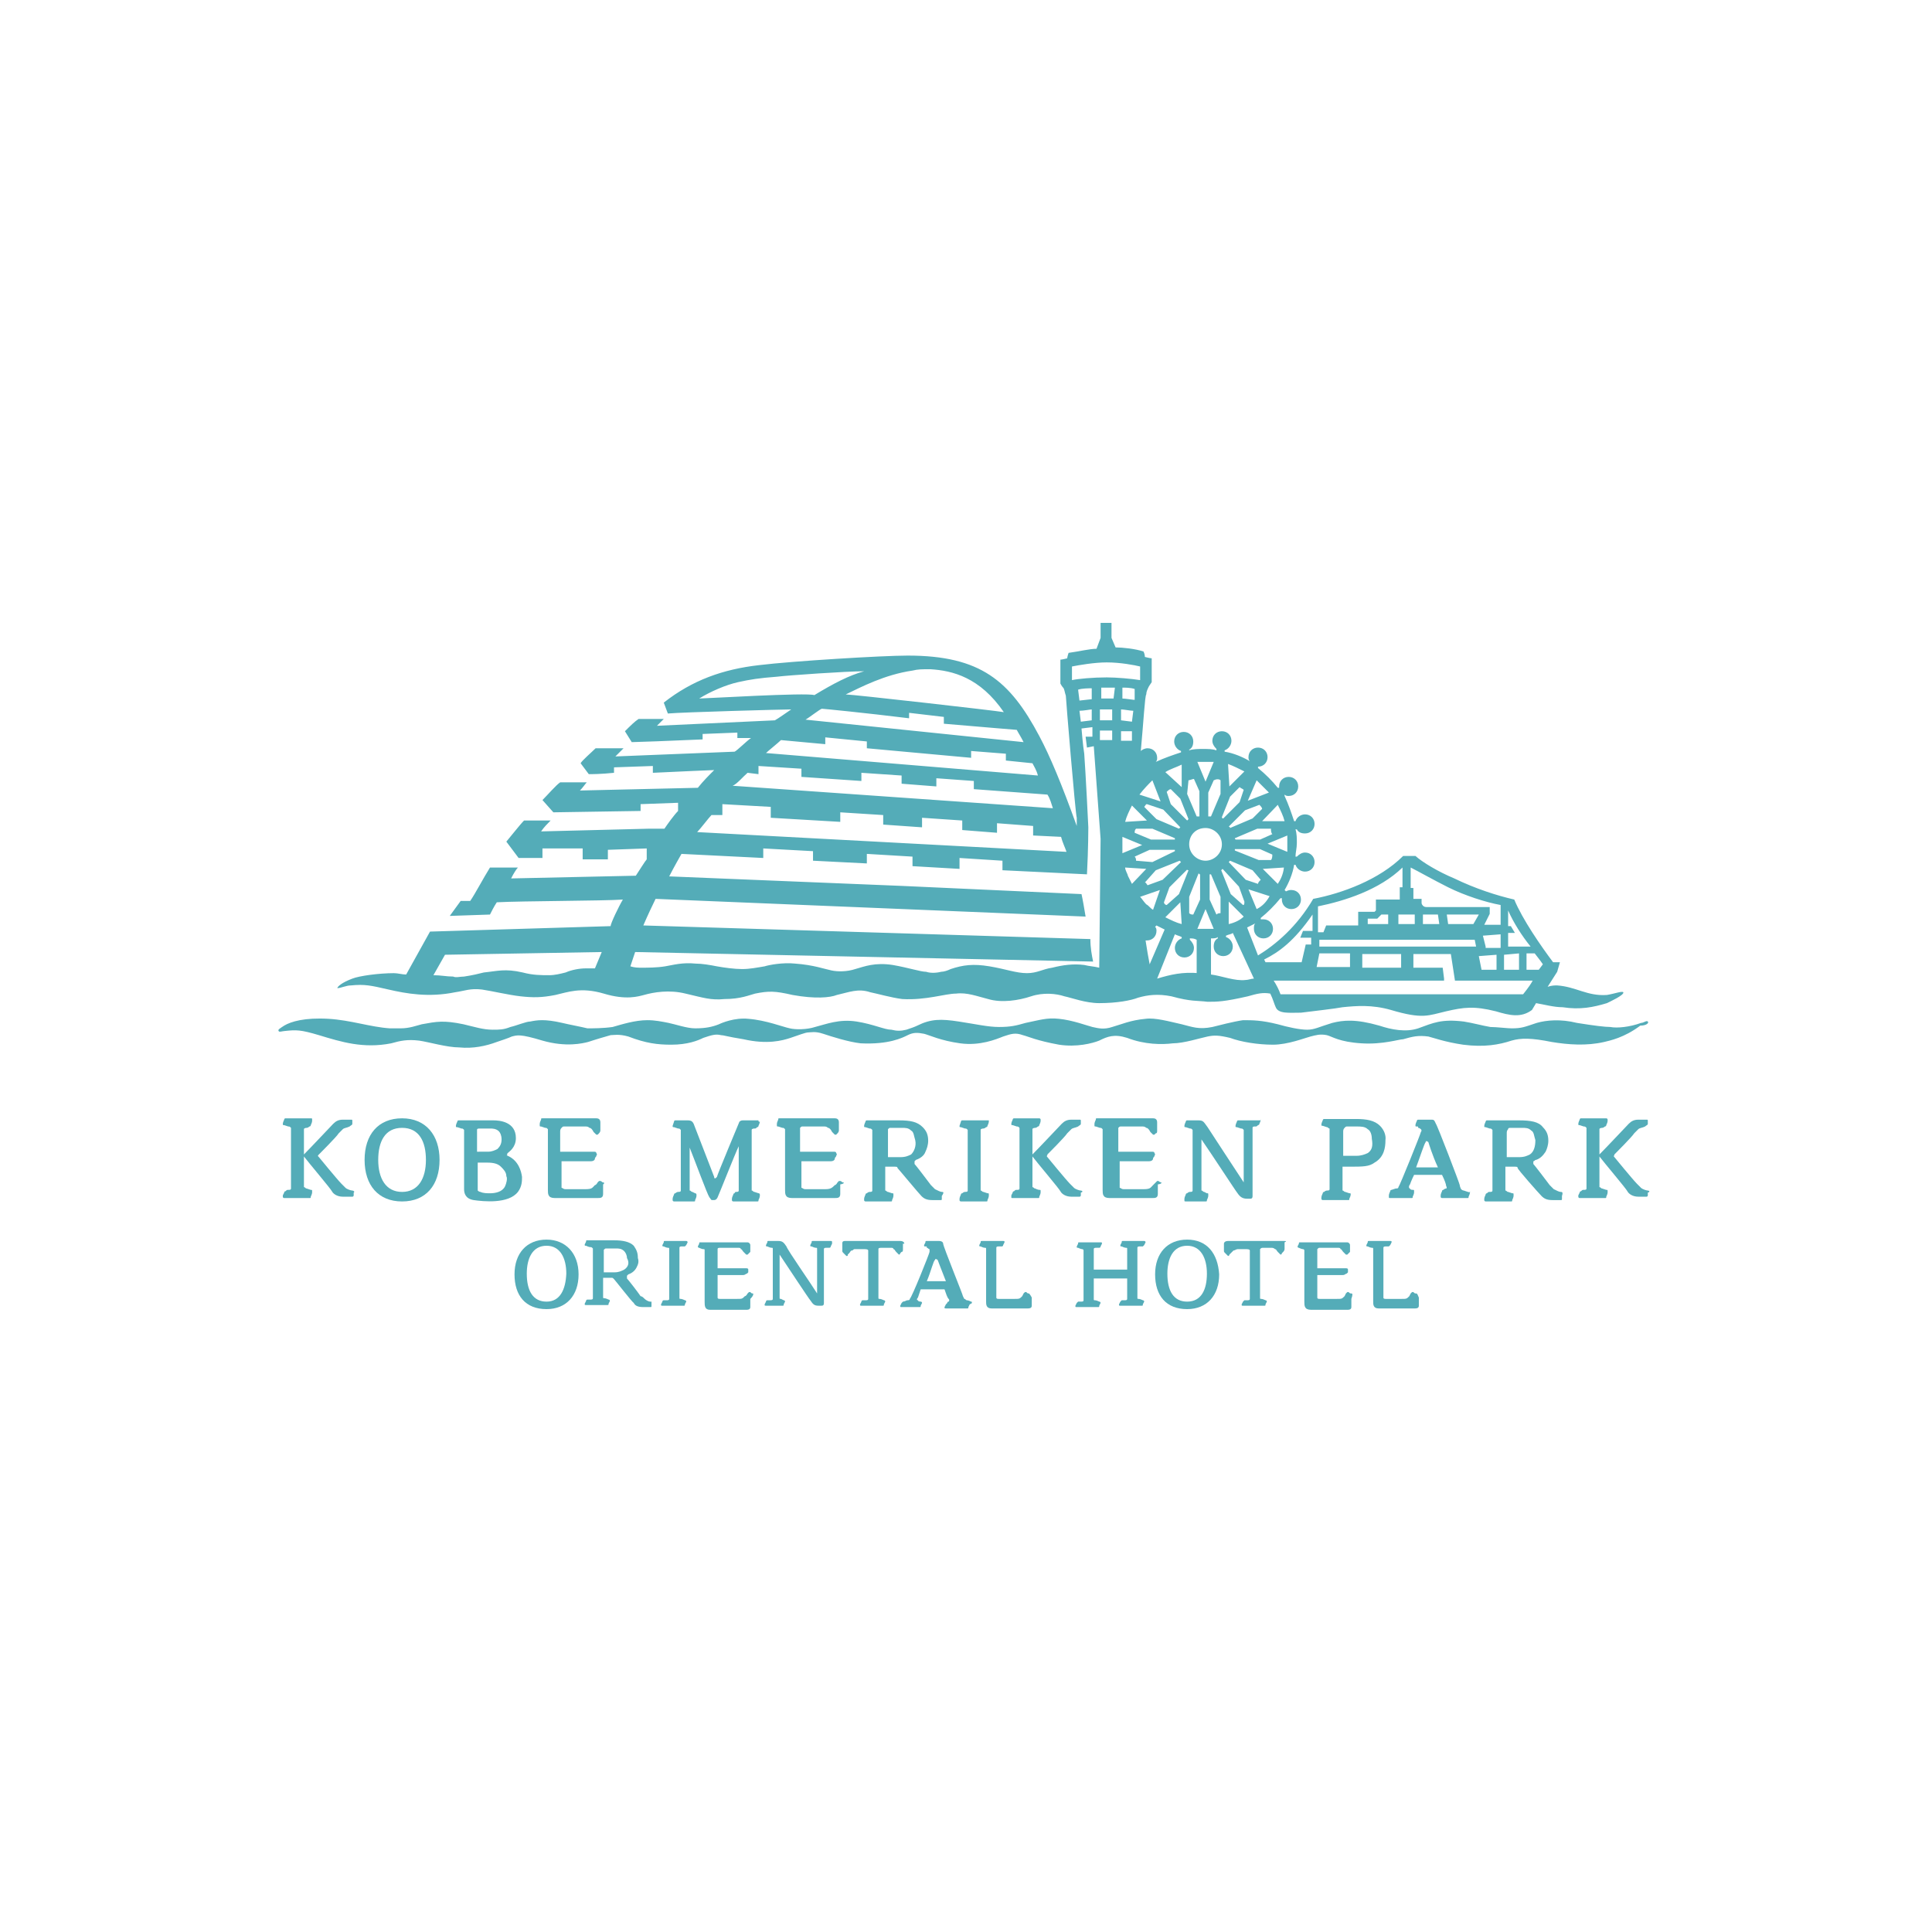 <?xml version="1.0" encoding="utf-8"?>
<!-- Generator: Adobe Illustrator 25.4.2, SVG Export Plug-In . SVG Version: 6.00 Build 0)  -->
<svg version="1.1" id="レイヤー_1" xmlns="http://www.w3.org/2000/svg" xmlns:xlink="http://www.w3.org/1999/xlink" x="0px"
	 y="0px" viewBox="0 0 283.5 283.5" style="enable-background:new 0 0 283.5 283.5;" xml:space="preserve">
<style type="text/css">
	.st0{fill:#FFFFFF;}
	.st1{fill:#54ACB8;}
</style>
<g>
	<rect y="0" class="st0" width="283.5" height="283.5"/>
	<g>
		<g>
			<path class="st1" d="M241.8,149.9c-0.2-0.2-0.6,0.2-1,0.2c-1.6,0.6-3.5,0.8-4.5,0.6c-0.8,0-2.4-0.2-4.9-0.6
				c-2.4-0.6-4.5-0.4-5.9,0c-1.8,0.6-2.2,0.8-3.7,0.8c-0.6,0-2.2-0.2-3.1-0.2c-1.2-0.2-2.6-0.6-3.9-0.8c-3.3-0.4-4.5,0.2-6.7,1
				c-1.8,0.6-3.9,0.2-5.7-0.4c-3.5-1-5.3-0.8-6.9-0.4c-2,0.6-2.6,1-3.7,1s-2.9-0.4-4.3-0.8c-2.4-0.6-3.7-0.6-5.1-0.6
				c-1.4,0.2-3.7,0.8-4.5,1c-2,0.4-2.9,0-4.5-0.4c-1.8-0.4-3.9-1-5.3-0.8c-2.2,0.2-3.5,0.8-4.9,1.2c-1.2,0.4-2,0.2-2.9,0
				c-0.8-0.2-2.9-1-4.9-1.2c-1.8-0.2-2.9,0.2-4.9,0.6c-1.4,0.4-2.2,0.6-3.9,0.6c-1.6,0-3.3-0.4-5.9-0.8c-2.6-0.4-4.1-0.4-6.1,0.6
				c-0.4,0.2-1,0.4-1.6,0.6c-0.8,0.2-1.4,0.2-2.2,0c-1,0-2.6-0.8-5.1-1.2c-2.6-0.4-4.5,0.4-6.1,0.8c-1.2,0.4-2.9,0.4-3.7,0.2
				c-1-0.2-3.5-1.2-6.1-1.4c-2-0.2-3.9,0.6-4.3,0.8c-1,0.4-2,0.6-3.5,0.6c-1.2,0-2.9-0.6-3.9-0.8c-1-0.2-2-0.4-3.1-0.4
				c-1.8,0-3.7,0.6-5.1,1c-1.4,0.2-2.9,0.2-3.7,0.2c-0.8-0.2-2.9-0.6-3.7-0.8c-2.6-0.6-3.7-0.4-4.7-0.2c-0.6,0-2,0.6-2.9,0.8
				c-1,0.4-1.6,0.4-2.6,0.4c-1.4,0-2.6-0.4-4.3-0.8c-2.9-0.6-3.9-0.4-6.1,0c-0.8,0.2-1.8,0.6-3.1,0.6c-0.6,0-1.4,0-1.6,0
				c-2.9-0.2-5.7-1.2-9-1.4c-3.5-0.2-5.5,0.4-6.5,1c-0.6,0.4-1,0.6-0.8,0.8c0,0.2,0.6,0,0.8,0c1.8-0.2,2.4-0.2,5.1,0.6
				c3.3,1,6.5,2,10.6,1.2c1.4-0.4,2.4-0.6,4.1-0.4c1.4,0.2,4.1,1,5.9,1c2,0.2,3.9-0.2,5.5-0.8c0.6-0.2,1.8-0.6,2.2-0.8
				c0.8-0.2,1.2-0.4,4.5,0.6c3.5,1,5.9,0.4,6.7,0.2c1.2-0.4,2.6-0.8,3.3-1c0.4,0,1.2-0.2,2.6,0.2c2.6,1,4.3,1.2,6.3,1.2
				c2.4,0,3.9-0.6,4.7-1c1.2-0.4,1.8-0.6,2.6-0.4c0.4,0,0.8,0.2,3.3,0.6c3.5,0.8,5.7,0.2,6.9-0.2c1.2-0.4,2.2-0.8,2.6-0.8
				s1-0.2,2.2,0.2c1.2,0.4,3.7,1.2,5.5,1.4c4.1,0.2,6.1-0.8,6.9-1.2c0.8-0.4,1.4-0.4,2.4-0.2c0.8,0.2,2.4,1,5.3,1.4
				c2.9,0.4,5.3-0.6,6.3-1c1.2-0.4,1.8-0.6,2.9-0.2c0.8,0.2,2,0.8,5.3,1.4c2.6,0.4,4.9-0.2,5.9-0.6c1.2-0.6,2.2-1,4.1-0.4
				c2.6,1,5.1,1,6.7,0.8c1.6,0,4.1-0.8,5.1-1c1-0.2,1.6-0.2,3.3,0.2c1.6,0.6,4.1,1,6.3,1c2.2,0,4.7-1,5.5-1.2
				c0.8-0.2,1.4-0.4,2.4-0.2c0.8,0.2,1.8,1,5.1,1.2c3.1,0.2,5.5-0.6,6.1-0.6c1.4-0.4,2.2-0.6,3.7-0.4c0.8,0.2,2.4,0.8,5.1,1.2
				c3.1,0.4,5.3,0,7.1-0.6c1.4-0.4,2.9-0.4,5.9,0.2c2.4,0.4,5.1,0.6,7.7,0c0.8-0.2,2.9-0.6,5.3-2.4
				C241.6,150.5,242,150.1,241.8,149.9"/>
			<path class="st1" d="M51.5,144.6c2-0.2,2.9,0,5.5,0.6c2.6,0.6,5.9,1.2,9.8,0.4c1.4-0.2,2.2-0.6,3.9-0.4c1.4,0.2,3.9,0.8,5.7,1
				c1.8,0.2,3.1,0.2,5.1-0.2c1.8-0.4,3.7-1.2,7.1-0.2c3.3,1,5.1,0.4,5.9,0.2c1.4-0.4,3.7-0.8,6.1-0.2c2.6,0.6,3.7,1,5.7,0.8
				c2.4,0,3.7-0.6,4.5-0.8c2-0.4,2.9-0.4,5.5,0.2c3.3,0.6,5.5,0.4,6.5,0c1.8-0.4,3.1-1,4.9-0.4c1,0.2,3.1,0.8,4.7,1
				c3.5,0.2,6.3-0.8,7.9-0.8c1.6-0.2,3.1,0.4,4.7,0.8c2,0.6,4.5,0.2,6.3-0.4c1.8-0.6,3.7-0.4,4.9,0c1,0.2,3.1,1,5.1,1
				c2.6,0,4.7-0.4,5.7-0.8c1.4-0.4,2.9-0.6,4.9-0.2c2.9,0.8,3.7,0.6,5.3,0.8c1.4,0,2.4,0,5.9-0.8c1.4-0.4,2.2-0.6,3.3-0.4
				c0.4,0.8,0.6,1.6,0.8,2c0.4,1,2,0.8,3.7,0.8c1.6-0.2,5.1-0.6,6.1-0.8c2-0.2,4.3-0.4,7.1,0.4c4.7,1.4,5.5,0.8,8.1,0.2
				c2.6-0.6,4.1-0.8,7.3,0c2,0.6,3.7,1,5.3-0.2l0.6-1c1.2,0.2,2.6,0.6,3.9,0.6c2.6,0.4,4.5,0,6.5-0.6c0.4-0.2,2.6-1.2,2.4-1.6
				c-0.2-0.2-1.2,0.2-2.4,0.4c-2.9,0.2-4.5-1.2-7.3-1.4c-0.4,0-0.8,0-1.4,0.2l1.4-2.2l0.4-1.4h-1c-1.8-2.4-4.5-6.3-5.7-9.2
				c-2.6-0.6-5.7-1.6-8.8-3.1c-2.4-1-4.7-2.4-5.7-3.3h-1.8c-3.5,3.5-9,5.5-13.2,6.3c-2.4,4.1-5.5,6.7-8.1,8.3l-1.6-4.1
				c0.4-0.2,0.8-0.4,1.2-0.6l0,0c-0.2,0.2-0.2,0.4-0.2,0.8c0,0.8,0.6,1.4,1.4,1.4s1.4-0.6,1.4-1.4c0-0.8-0.6-1.4-1.4-1.4H185v-0.2
				c1-0.8,2-1.8,2.9-2.9h0.2c0,0,0,0,0,0.2c0,0.8,0.6,1.4,1.4,1.4s1.4-0.6,1.4-1.4c0-0.8-0.6-1.4-1.4-1.4c-0.2,0-0.4,0-0.8,0.2
				l-0.2-0.2c0.6-1,1.2-2.4,1.4-3.7h0.2c0.2,0.6,0.8,1,1.4,1c0.8,0,1.4-0.6,1.4-1.4c0-0.8-0.6-1.4-1.4-1.4c-0.4,0-0.8,0.2-1.2,0.6
				h-0.2c0-0.6,0.2-1.2,0.2-2c0-0.6,0-1.4-0.2-2h0.2c0.2,0.4,0.6,0.6,1.2,0.6c0.8,0,1.4-0.6,1.4-1.4s-0.6-1.4-1.4-1.4
				c-0.6,0-1.2,0.4-1.4,1h-0.2c-0.4-1.2-0.8-2.4-1.4-3.7v-0.2c0.2,0.2,0.4,0.2,0.6,0.2c0.8,0,1.4-0.6,1.4-1.4c0-0.8-0.6-1.4-1.4-1.4
				s-1.4,0.6-1.4,1.4c0,0,0,0,0,0.2h-0.2c-0.8-1-1.8-2-2.9-2.9v-0.2l0,0c0.8,0,1.4-0.6,1.4-1.4c0-0.8-0.6-1.4-1.4-1.4
				s-1.4,0.6-1.4,1.4c0,0.2,0,0.4,0.2,0.6l0,0c-1-0.6-2.4-1.2-3.7-1.4v-0.2c0.6-0.2,1-0.8,1-1.4c0-0.8-0.6-1.4-1.4-1.4
				c-0.8,0-1.4,0.6-1.4,1.4c0,0.4,0.2,0.8,0.6,1.2v0.2c-0.6-0.2-1.2-0.2-2-0.2c-0.6,0-1.4,0-2,0.2V110c0.4-0.2,0.6-0.6,0.6-1.2
				c0-0.8-0.6-1.4-1.4-1.4s-1.4,0.6-1.4,1.4c0,0.6,0.4,1.2,1,1.4v0.2c-1.2,0.4-2.4,0.8-3.7,1.4l0,0c0.2-0.2,0.2-0.4,0.2-0.6
				c0-0.8-0.6-1.4-1.4-1.4c-0.4,0-0.8,0.2-1,0.4c0.4-4.3,0.6-8.1,0.8-8.3c0-0.4,0.2-0.8,0.4-1.2l0.4-0.6v-3.5c-0.2,0-1-0.2-1-0.2
				s0-0.4-0.2-0.8c-1.2-0.4-3.1-0.6-4.1-0.6l-0.6-1.4v-2.2c-0.2,0-0.6,0-0.8,0l0,0c-0.2,0-0.6,0-0.8,0v2.2l-0.6,1.6
				c-1,0-2.6,0.4-4.1,0.6c-0.2,0.6-0.2,0.8-0.2,0.8s-0.8,0.2-1,0.2v3.5c0,0,0.2,0.4,0.4,0.6c0.2,0.2,0.2,0.6,0.4,1.2
				c0,0.4,1.4,17.3,1.6,17.9c0,0.2,0,1,0,1.2c-2.2-6.1-3.9-10.2-5.5-13.2c-4.3-8.1-8.6-11.8-19.3-11.8c-3.7,0-16.9,0.8-21.8,1.4
				c-5.3,0.6-9.8,2.2-14,5.5l0.6,1.6c2.2-0.2,16.9-0.6,18.1-0.6c-0.6,0.4-2,1.4-2.4,1.6l-17.3,0.8c0.2-0.2,0.6-0.6,1-1h-3.7
				c-0.6,0.4-1.2,1-2,1.8l1,1.6c0.6,0,5.9-0.2,10.4-0.4v-0.8l5.1-0.2v0.8c1.2,0,2,0,2,0c-0.6,0.4-2,1.8-2.4,2L90.3,111
				c0.2-0.2,0.8-0.8,1.2-1.2h-4.1c-0.6,0.6-2,1.8-2.2,2.2l1.2,1.6c0.4,0,1.8,0,3.7-0.2v-0.8l5.7-0.2v1c4.3-0.2,8.6-0.4,9-0.4
				c-0.8,0.8-1.6,1.6-2.4,2.6l-17.3,0.4c0.4-0.4,0.8-1,1-1.2h-3.9c-0.6,0.4-1.8,1.8-2.6,2.6l1.6,1.8l12.8-0.2v-1l5.5-0.2v1.2
				c-0.6,0.6-1.6,2-2,2.6h-2.2L79.4,122c0.4-0.6,1-1.2,1.4-1.6h-3.9c-0.6,0.6-2,2.4-2.6,3.1l1.8,2.4h3.5v-1.4h5.9v1.6
				c2,0,3.7,0,3.7,0v-1.4l5.7-0.2v1.6c-0.2,0.2-1.2,1.8-1.6,2.4l-18.3,0.4c0.4-0.8,0.8-1.4,1-1.6h-4.1c-1,1.6-2.2,3.9-2.9,4.9h-1.4
				l-1.6,2.2l5.9-0.2c0.2-0.4,0.6-1.2,1-1.8c3.7-0.2,15.7-0.2,18.5-0.4c-0.6,1-1.8,3.5-1.8,3.9l-26.5,0.8l-3.5,6.3
				c-0.6,0-1.2-0.2-1.8-0.2c-2.2,0-5.1,0.4-6.1,0.8c-1.6,0.6-2.2,1.2-2.2,1.4C50,145,50.8,144.6,51.5,144.6 M226.4,141.5l-0.6,0.8
				h-1.8v-2.4h1.2C225.5,140.3,226,140.9,226.4,141.5 M221.3,133.6c0.8,1.8,2,3.7,3.3,5.3h-3.3v-2h1l-0.6-1h-0.4V133.6z
				 M220.7,140.1l2.2-0.2v2.4h-2.2V140.1z M193.6,138.9v-1h22.8l0.2,1H193.6z M205.6,142h-5.7v-2h5.7V142z M200.7,135.6v-0.8h1.4
				l0.6-0.6h1v1.4C203.8,135.6,200.7,135.6,200.7,135.6z M205.2,134.2h2.4v1.4h-2.4V134.2z M208.8,135.6v-1.4h2.2l0.2,1.4H208.8z
				 M216.2,135.6h-3.7l-0.2-1.4h4.7l0,0L216.2,135.6z M219.6,140.1v2.2h-2.2l-0.4-2L219.6,140.1z M218,138.9l-0.4-1.6l2.6-0.2v2H218
				V138.9z M207,127.3c1.2,0.6,3.3,1.8,5.5,2.9c2.4,1.2,5.5,2.2,7.7,2.6v2.9h-2.4l0.8-1.6v-1h-9.2c-0.2,0-0.4,0-0.6-0.2
				c-0.2-0.2-0.2-0.4-0.2-0.4v-0.6h-1.2v-1.6H207L207,127.3L207,127.3z M193.4,133c3.9-0.8,9-2.4,12.4-5.7v2.9h-0.4v1.8h-3.5v1.6
				l-0.2,0.2h-2.4v2h-4.7l-0.4,1h-0.8L193.4,133L193.4,133z M193.6,139.9h4.5v2h-4.9L193.6,139.9z M211.9,143.6l-0.2-1.6h-4.3v-2
				h5.5l0.6,3.9h11.4c-0.2,0.4-0.6,1-1.4,2h-35.6c-0.2-0.6-0.6-1.4-1-2h25V143.6z M192.6,134.2v2.4h-1.4l-0.4,1h1.6v1h-0.8l-0.6,2.6
				h-5.3l-0.2-0.4C187.7,139.7,189.9,138.1,192.6,134.2 M163.2,108.6h-1.8v-1.4h1.8V108.6z M163.2,105.7c-0.2,0-1.6,0-1.8,0v-1.6
				c0.4,0,1.6,0,1.8,0V105.7z M163.4,102.5c-0.2,0-1.6,0-1.8,0v-1.6c0.6,0,1.2,0,2,0L163.4,102.5z M176.9,126.3
				c-1.2,0-2.4-1-2.4-2.4c0-1.4,1-2.4,2.4-2.4c1.2,0,2.4,1,2.4,2.4C179.3,125.3,178.1,126.3,176.9,126.3 M179.1,131.6v2.4
				c-0.2,0-0.4,0-0.6,0.2l-1-2.2v-3.7h0.2L179.1,131.6z M176.1,128.3v3.7l-1,2.2c-0.2,0-0.4,0-0.6-0.2v-2.4l1.4-3.5
				C175.9,128.3,176.1,128.3,176.1,128.3 M174.4,127.7l-1.4,3.5l-1.8,1.6c-0.2,0-0.4-0.2-0.4-0.4l0.8-2.2l2.6-2.6
				C174.2,127.7,174.4,127.7,174.4,127.7 M173.4,135.6c-0.8-0.2-1.6-0.6-2.4-1l2.2-2.2L173.4,135.6z M170.6,129.1l-2.2,0.8
				c-0.2-0.2-0.2-0.4-0.4-0.4l1.6-1.8l3.5-1.4l0.2,0.2L170.6,129.1z M169.1,126.5l-2.4-0.2c0-0.2,0-0.4-0.2-0.6l2.2-1h3.7v0.2
				L169.1,126.5z M172.4,123.2h-3.5l-2.4-1c0-0.2,0-0.4,0.2-0.6h2.4l3.3,1.4C172.4,123,172.4,123.2,172.4,123.2 M165.1,120.6
				c0.2-0.8,0.6-1.6,1-2.4l2.2,2.2L165.1,120.6z M166.5,102.7c-0.2,0-1.4-0.2-1.8-0.2v-1.6c0.4,0,1.2,0,1.8,0.2V102.7z M166.3,104.3
				l-0.2,1.6l-1.6-0.2v-1.6C164.9,104.1,165.9,104.3,166.3,104.3 M166.1,107.3v1.4h-1.6v-1.4H166.1z M164.7,124c0-0.6,0-1,0-1.2
				l2.9,1.2l-2.9,1.2C164.7,125.1,164.7,124.6,164.7,124 M166.1,129.7c-0.2-0.4-0.4-0.8-0.6-1.2c0-0.2-0.4-0.8-0.4-1.2l3.1,0.2
				L166.1,129.7z M167.3,131.6l2.9-1l-1,2.9c-0.4-0.2-0.6-0.6-1-0.8C167.9,132.4,167.5,131.8,167.3,131.6 M168.7,141.5
				c-0.2-1-0.4-2.2-0.6-3.5h0.2c0.8,0,1.4-0.6,1.4-1.4c0-0.2,0-0.4-0.2-0.6l0.2-0.2c0.4,0.2,0.8,0.4,1.2,0.6L168.7,141.5z
				 M175.9,142.8c-2.4-0.2-4.1,0.2-6.1,0.8l2.6-6.5c0.4,0.2,0.6,0.2,1,0.4v0.2c-0.6,0.2-1,0.8-1,1.4c0,0.8,0.6,1.4,1.4,1.4
				s1.4-0.6,1.4-1.4c0-0.4-0.2-0.8-0.6-1.2v-0.2c0.4,0,0.6,0,1,0.2v4.9H175.9z M176.9,136.3c-0.4,0-0.8,0-1.2,0l1.2-2.9l1.2,2.9
				C177.7,136.3,177.3,136.3,176.9,136.3 M184,143.6c-0.4,0-0.8,0.2-1.2,0.2c-1.6,0.2-3.5-0.6-5.1-0.8v-5.3c0.4,0,0.8,0,1-0.2v0.2
				c-0.4,0.2-0.6,0.6-0.6,1.2c0,0.8,0.6,1.4,1.4,1.4s1.4-0.6,1.4-1.4c0-0.6-0.4-1.2-1-1.4v-0.2c0.4-0.2,0.8-0.2,1-0.4L184,143.6z
				 M180.3,135.6v-3.3l2.2,2.2C182,135,181.2,135.4,180.3,135.6 M182.4,132.8l-1.8-1.6l-1.4-3.5l0.2-0.2l2.4,2.6l0.8,2.2
				C182.6,132.6,182.6,132.8,182.4,132.8 M180.3,126.5l0.2-0.2l3.3,1.4l1.2,1.4c-0.2,0.2-0.4,0.4-0.4,0.6l-1.8-0.6L180.3,126.5z
				 M181.2,124.6h3.7l1.8,0.8c0,0.2,0,0.6-0.2,0.8h-1.8l-3.5-1.4C181.2,124.9,181.2,124.9,181.2,124.6 M181.2,123l3.3-1.4h2
				c0,0.2,0,0.6,0.2,0.8l-1.8,0.8h-3.5C181.2,123.2,181.2,123,181.2,123 M184.4,133.4l-1.2-2.9l3.1,1
				C185.8,132.4,185.2,133,184.4,133.4 M187.5,129.7l-2.2-2.2l3.1-0.2C188.3,128.3,187.9,129.1,187.5,129.7 M188.9,122.6
				c0,0.4,0,0.8,0,1.2s0,0.8,0,1.2l-2.9-1.2L188.9,122.6z M187.5,118.1c0.4,0.8,0.8,1.6,1,2.4h-3.3L187.5,118.1z M184.4,114.5
				c0.6,0.6,1.2,1.2,1.8,1.8l-3.1,1.2L184.4,114.5z M184.8,118.1c0.2,0.2,0.4,0.4,0.4,0.6l-1.4,1.4l-3.3,1.4c0-0.2-0.2-0.2-0.2-0.2
				l2.4-2.4L184.8,118.1z M182.6,113.2l-2.2,2.2l-0.2-3.3C181,112.4,181.8,112.8,182.6,113.2 M180.5,116.9l1.4-1.4
				c0.2,0.2,0.4,0.2,0.6,0.4l-0.6,1.8l-2.4,2.4c-0.2,0-0.2-0.2-0.2-0.2L180.5,116.9z M179.1,114.5v2l-1.4,3.3c-0.2,0-0.2,0-0.4,0
				v-3.5l0.8-1.8C178.5,114.3,178.9,114.3,179.1,114.5 M176.9,111.8c0.4,0,0.8,0,1.2,0l-1.2,2.9l-1.2-2.9
				C175.9,111.8,176.3,111.8,176.9,111.8 M174.4,114.5c0.2,0,0.6-0.2,0.8-0.2l0.8,1.8v3.7c-0.2,0-0.2,0-0.4,0l-1.4-3.3L174.4,114.5z
				 M174.4,120.2l-0.2,0.2l-2.4-2.4l-0.6-1.8c0.2-0.2,0.4-0.4,0.6-0.4l1.4,1.4L174.4,120.2z M173.4,112.2v3.3l-2.4-2.2
				C171.8,112.8,172.6,112.6,173.4,112.2 M173.2,121.4l-0.2,0.2l-3.3-1.4l-1.8-1.8c0.2-0.2,0.2-0.4,0.4-0.4l2.4,0.8L173.2,121.4z
				 M169.1,114.5l1.2,3.1l-3.1-1C167.9,115.7,168.5,115.1,169.1,114.5 M157.3,99.8v-2c1-0.2,3.3-0.6,5.1-0.6c2,0,4.1,0.4,4.9,0.6v2
				c-1.2-0.2-3.5-0.4-4.9-0.4C160.4,99.4,158.2,99.6,157.3,99.8 M160.2,105.7l-1.6,0.2l-0.2-1.6c0.6,0,1.6-0.2,1.8-0.2L160.2,105.7z
				 M158.2,101.2c0.6-0.2,1.6-0.2,2-0.2v1.6c-0.2,0-1.6,0.2-1.8,0.2L158.2,101.2z M149.2,107.1c0.2,0.4,0.6,1,1,1.8l-32-3.3
				c0.4-0.2,2.2-1.6,2.4-1.6c0.2,0,6.3,0.6,12.8,1.4v-0.8l5.1,0.6v1C144.3,106.7,149.2,107.1,149.2,107.1 M133.9,98.4
				c0.8-0.2,1.4-0.2,2.6-0.2c3.3,0.2,7.3,1.2,10.8,6.3c-1-0.2-22.2-2.6-23.2-2.6C126.4,100.8,129.8,99,133.9,98.4 M102.6,102.5
				c1.6-1,3.9-2,5.7-2.4c1.8-0.4,3.1-0.6,5.7-0.8c1.6-0.2,10.2-0.8,12.8-0.8c-2.2,0.6-4.5,1.8-7.3,3.5
				C118.4,101.6,103.4,102.5,102.6,102.5 M114.6,108.6l6.5,0.6v-1l6.1,0.6v1l15.3,1.4v-1l5.1,0.4v1l3.9,0.4c0.2,0.4,0.6,1,0.8,1.8
				l-39.9-3.3C112.7,110.2,114.2,109,114.6,108.6 M109.7,113.4l1.6,0.2v-1.2l6.3,0.4v1.2l8.8,0.6v-1.2l5.9,0.4v1.2l5.1,0.4v-1.2
				l5.5,0.4v1.2l10.8,0.8c0.4,0.6,0.6,1.4,0.8,2l-47-3.3C108.1,115.1,109.1,113.9,109.7,113.4 M104.4,119.6h1.6v-1.6l7.1,0.4v1.6
				l10.2,0.6v-1.4l6.3,0.4v1.4l5.7,0.4V120l5.9,0.4v1.4l5.1,0.4v-1.4l5.3,0.4v1.4l4.1,0.2c0.2,0.8,0.6,1.6,0.8,2.2l-54.2-2.9
				C102.8,121.6,104,120,104.4,119.6 M93.2,139.7l67.2,1.4c-0.2-1-0.4-2-0.4-3.3l-65.6-2c0.6-1.4,1.4-3.1,1.8-3.9l63.1,2.6
				c-0.2-1.2-0.4-2.4-0.6-3.3l-26.3-1.2l-34.2-1.4c0.6-1.2,1.8-3.3,1.8-3.3l12,0.6v-1.4l7.3,0.4v1.4l7.9,0.4v-1.4l6.7,0.4v1.4
				l6.9,0.4v-1.6l6.3,0.4v1.4l12.4,0.6c0.2-3.7,0.2-6.9,0.2-6.9c0-0.2-0.4-8.1-0.6-10.8c-0.2-1.2-0.4-3.7-0.4-3.7l1.6-0.2v1.4h-1
				l0.2,1.6l1-0.2l1,13.6l-0.2,18.9c-0.8-0.2-1.4-0.2-2.2-0.4c-1.6-0.2-3.1,0-4.7,0.4c-1.4,0.2-2.2,0.8-3.7,0.8
				c-1.6,0-3.1-0.6-5.5-1c-2.4-0.4-3.9-0.2-5.7,0.4c-0.4,0.2-1,0.4-1.4,0.4c-0.8,0.2-1.6,0.2-2.2,0c-0.8,0-2.6-0.6-4.9-1
				c-2.6-0.4-4.1,0.2-5.5,0.6c-1.2,0.4-2.6,0.4-3.5,0.2c-1-0.2-2.6-0.8-5.3-1c-1.8-0.2-3.9,0.2-4.5,0.4c-1.2,0.2-2.2,0.4-3.3,0.4
				s-2.6-0.2-3.7-0.4c-1-0.2-2.2-0.4-3.1-0.4c-2-0.2-3.3,0.2-4.5,0.4c-1.2,0.2-2.6,0.2-3.5,0.2c-0.4,0-1,0-1.6-0.2L93.2,139.7z
				 M65.3,140.1l23-0.4l-1,2.4c-0.6,0-1,0-1.4,0c-0.8,0-2,0.2-2.9,0.6c-0.8,0.2-1.6,0.4-2.4,0.4c-1.2,0-2.4,0-3.9-0.4
				c-2.6-0.6-3.7-0.2-5.7,0c-0.8,0.2-1.6,0.4-2.9,0.6c-0.6,0-1.2,0.2-1.6,0c-1,0-1.8-0.2-2.9-0.2L65.3,140.1z"/>
			<path class="st1" d="M144.9,164.4h-3.7c-0.2,0-0.2,0.2-0.2,0.2l-0.2,0.6l0,0c0,0.2,0,0.2,0.2,0.2l0.6,0.2c0.2,0,0.2,0,0.4,0.2
				c0,0.2,0,0.4,0,0.6v7.7c0,0.2,0,0.4,0,0.6c0,0.2-0.2,0.2-0.4,0.2c0,0-0.2,0-0.4,0.2c0,0-0.2,0-0.2,0.2c0,0-0.2,0.4-0.2,0.6
				c0,0,0,0,0,0.2c0,0.2,0.2,0.2,0.2,0.2h3.7c0.2,0,0.2,0,0.2-0.2c0,0,0.2-0.4,0.2-0.6c0,0,0,0,0-0.2c0-0.2,0-0.2-0.2-0.2l-0.6-0.2
				c-0.2,0-0.2-0.2-0.4-0.2c0-0.2,0-0.4,0-0.6v-7.7c0-0.2,0-0.4,0-0.6c0-0.2,0.4-0.2,0.4-0.2s0.2,0,0.4-0.2c0,0,0.2,0,0.2-0.2
				c0,0,0.2-0.4,0.2-0.6c0,0,0,0,0-0.2C145.1,164.4,145.1,164.4,144.9,164.4"/>
			<path class="st1" d="M167.9,182.1h-3.1c-0.2,0-0.2,0-0.2,0.2l-0.2,0.4l0,0c0,0.2,0,0.2,0.2,0.2c0,0,0.4,0.2,0.6,0.2
				c0.2,0,0.2,0,0.2,0.2c0,0.2,0,0.4,0,0.4v2.6h-4.9v-2.6c0,0,0-0.2,0-0.4c0-0.2,0.2-0.2,0.4-0.2c0,0,0.2,0,0.4,0c0,0,0.2,0,0.2-0.2
				l0.2-0.4l0,0c0-0.2,0-0.2-0.2-0.2h-3.1c-0.2,0-0.2,0-0.2,0.2l-0.2,0.4l0,0c0,0.2,0,0.2,0.2,0.2c0,0,0.4,0.2,0.6,0.2
				c0,0,0.2,0,0.2,0.2c0,0.2,0,0.4,0,0.4c0,0.4,0,6.3,0,6.5c0,0,0,0.2,0,0.4c0,0.2-0.2,0.2-0.4,0.2c0,0-0.2,0-0.4,0c0,0,0,0-0.2,0.2
				l-0.2,0.4l0,0c0,0.2,0,0.2,0.2,0.2h3.1c0.2,0,0.2,0,0.2-0.2l0.2-0.4l0,0c0,0,0-0.2-0.2-0.2c0,0-0.4-0.2-0.6-0.2
				c-0.2,0-0.2,0-0.2-0.2c0-0.2,0-0.4,0-0.4v-2.6h4.9v2.6c0,0,0,0.2,0,0.4c0,0.2-0.2,0.2-0.4,0.2c0,0-0.2,0-0.4,0c0,0,0,0-0.2,0.2
				l-0.2,0.4l0,0c0,0.2,0,0.2,0.2,0.2h3.1c0.2,0,0.2,0,0.2-0.2l0.2-0.4l0,0c0,0,0-0.2-0.2-0.2c0,0-0.4-0.2-0.6-0.2
				c-0.2,0-0.2,0-0.2-0.2s0-0.4,0-0.4v-6.5c0,0,0-0.2,0-0.4c0-0.2,0.2-0.2,0.4-0.2c0,0,0.2,0,0.4,0c0,0,0,0,0.2-0.2l0.2-0.4l0,0
				C168.1,182.1,167.9,182.1,167.9,182.1"/>
			<path class="st1" d="M142.5,191c0,0-0.4-0.2-0.6-0.2c-0.2,0-0.2-0.2-0.4-0.2l-0.2-0.4c0-0.2-2.9-7.3-2.9-7.7
				c0-0.2-0.2-0.4-0.6-0.4H136c-0.2,0-0.2,0-0.2,0.2l-0.2,0.4l0,0c0,0.2,0,0.2,0.2,0.2c0.2,0,0.2,0,0.2,0.2c0.2,0,0.2,0.2,0.4,0.2
				c0,0.2,0,0.4,0,0.4c0,0.2-2.6,6.7-2.9,6.9c0,0.2-0.2,0.2-0.4,0.2c0,0-0.4,0.2-0.6,0.2c0,0,0,0-0.2,0.2l-0.2,0.4l0,0
				c0,0.2,0,0.2,0.2,0.2h2.6c0.2,0,0.2,0,0.2-0.2l0.2-0.4l0,0c0,0,0-0.2-0.2-0.2c0,0-0.4,0-0.4-0.2c-0.2,0-0.2-0.2,0-0.4
				c0,0,0.2-0.6,0.4-1.2h3.5c0.2,0.6,0.4,1.2,0.6,1.4c0.2,0.2,0,0.4,0,0.4s-0.2,0-0.2,0.2c0,0,0,0-0.2,0.2l-0.2,0.4l0,0
				c0,0.2,0,0.2,0.2,0.2h3.1c0.2,0,0.2,0,0.2-0.2l0.2-0.4C142.7,191.2,142.7,191.2,142.5,191C142.7,191.2,142.7,191,142.5,191
				 M136,188c0.6-1.4,1-3.1,1.2-3.1c0-0.2,0.2-0.2,0.4,0c0,0,0.6,1.6,1.2,3.1H136z"/>
			<path class="st1" d="M111.3,164.4h-2.2c-0.2,0-0.4,0-0.6,0.2c0,0-3.3,7.9-3.3,8.1l-0.2,0.2c-0.2,0-0.2,0-0.2-0.2
				c0,0-2.6-6.7-2.9-7.5c-0.2-0.6-0.4-0.8-1-0.8h-1.8c-0.2,0-0.2,0.2-0.2,0.2l-0.2,0.6l0,0c0,0.2,0,0.2,0.2,0.2l0.6,0.2
				c0.2,0,0.2,0,0.4,0.2c0,0.2,0,0.4,0,0.6v7.7c0,0.2,0,0.4,0,0.6c0,0.2-0.2,0.2-0.4,0.2c0,0-0.2,0-0.4,0.2c0,0-0.2,0-0.2,0.2
				c0,0-0.2,0.4-0.2,0.6c0,0,0,0,0,0.2c0,0.2,0.2,0.2,0.2,0.2h2.9c0.2,0,0.2,0,0.2-0.2c0,0,0.2-0.4,0.2-0.6c0,0,0,0,0-0.2
				c0,0,0-0.2-0.2-0.2l-0.4-0.2c-0.2,0-0.2-0.2-0.4-0.2c0-0.2,0-0.4,0-0.6c0-0.4,0-4.9,0-5.7c0.8,2,2.6,6.9,2.9,7.3
				c0.2,0.2,0.2,0.4,0.4,0.4h0.2c0.2,0,0.4,0,0.6-0.4c0.2-0.4,2.6-6.5,3.1-7.5c0,1.4,0,5.7,0,5.9c0,0.2,0,0.4,0,0.6
				c0,0.2-0.2,0.2-0.4,0.2c0,0-0.2,0-0.2,0.2c0,0-0.2,0-0.2,0.2c0,0-0.2,0.4-0.2,0.6c0,0,0,0,0,0.2c0,0.2,0.2,0.2,0.2,0.2h3.5
				c0.2,0,0.2,0,0.2-0.2c0,0,0.2-0.4,0.2-0.6c0,0,0,0,0-0.2c0,0,0-0.2-0.2-0.2l-0.6-0.2c-0.2,0-0.2-0.2-0.4-0.2c0-0.2,0-0.4,0-0.6
				v-7.7c0-0.2,0-0.4,0-0.6c0-0.2,0.4-0.2,0.4-0.2c0.2,0,0.2,0,0.4-0.2c0,0,0.2,0,0.2-0.2c0,0,0.2-0.4,0.2-0.6
				C111.3,164.6,111.3,164.6,111.3,164.4C111.5,164.4,111.3,164.4,111.3,164.4"/>
			<path class="st1" d="M184.8,164.4h-3.1c-0.2,0-0.2,0.2-0.2,0.2s-0.2,0.4-0.2,0.6l0,0c0,0.2,0,0.2,0.2,0.2l0.6,0.2
				c0.2,0,0.2,0,0.4,0.2c0,0.2,0,0.4,0,0.6v7.1c-1.2-1.8-4.9-7.5-5.3-8.1c-0.6-0.8-0.6-1-1.4-1h-1.6c-0.2,0-0.2,0.2-0.2,0.2
				s-0.2,0.4-0.2,0.6l0,0c0,0.2,0,0.2,0.2,0.2l0.6,0.2c0.2,0,0.2,0,0.4,0.2c0,0.2,0,0.4,0,0.6v7.7c0,0.2,0,0.4,0,0.6
				c0,0.2-0.2,0.2-0.4,0.2c0,0-0.2,0-0.4,0.2c0,0-0.2,0-0.2,0.2c0,0-0.2,0.4-0.2,0.6c0,0,0,0,0,0.2c0,0.2,0,0.2,0.2,0.2h2.9
				c0.2,0,0.2,0,0.2-0.2c0,0,0.2-0.4,0.2-0.6c0,0,0,0,0-0.2c0-0.2,0-0.2-0.2-0.2l-0.4-0.2c-0.2,0-0.2-0.2-0.4-0.2c0-0.2,0-0.4,0-0.6
				v-6.9c1.4,2,5.1,7.7,5.3,7.9c0.4,0.6,0.8,0.8,1.4,0.8h0.4c0.2,0,0.4,0,0.4-0.4v-0.4v-9c0-0.2,0-0.4,0-0.6c0-0.2,0.2-0.2,0.4-0.2
				c0.2,0,0.2,0,0.4-0.2c0,0,0.2,0,0.2-0.2c0,0,0.2-0.4,0.2-0.6c0,0,0,0,0-0.2C185,164.4,185,164.4,184.8,164.4"/>
			<path class="st1" d="M151,189.8c-0.2,0-0.2,0-0.4-0.2h-0.2l-0.2,0.2l-0.2,0.4c-0.4,0.4-0.4,0.4-1.2,0.4h-2.2
				c-0.2,0-0.4,0-0.4-0.2c0-0.2,0-0.4,0-0.4v-6.5c0,0,0-0.2,0-0.4c0-0.2,0.2-0.2,0.4-0.2c0,0,0.2,0,0.4,0c0,0,0.2,0,0.2-0.2l0.2-0.4
				l0,0c0-0.2,0-0.2-0.2-0.2h-3.1c-0.2,0-0.2,0-0.2,0.2l-0.2,0.4l0,0c0,0.2,0,0.2,0.2,0.2c0,0,0.4,0.2,0.6,0.2c0.2,0,0.2,0,0.2,0.2
				c0,0.2,0,0.4,0,0.4v7.3c0,0.4,0,1,0.8,1h5.3c0.2,0,0.6,0,0.6-0.4v-1.2C151.2,190,151,189.8,151,189.8"/>
			<path class="st1" d="M74.5,169.6C74.3,169.6,74.3,169.4,74.5,169.6c-0.2-0.2,0-0.4,0-0.4c0.2-0.2,1.2-0.8,1.2-2.2
				c0-2.4-2.4-2.6-3.3-2.6h-5.1c-0.2,0-0.2,0.2-0.2,0.2s-0.2,0.4-0.2,0.6l0,0c0,0.2,0,0.2,0.2,0.2l0.6,0.2c0.2,0,0.2,0,0.4,0.2
				c0,0.2,0,0.4,0,0.6c0,0.4,0,7.7,0,8.1c0,0.6,0.2,1.4,1.4,1.6c1.4,0.2,5.1,0.6,6.5-1.2c0.6-0.8,0.6-1.6,0.6-2.2
				C76.5,171.9,76.1,170.3,74.5,169.6 M70,165.8c0-0.2,0.2-0.2,0.4-0.2H72c0.2,0,0.8,0,1.2,0.4c0.2,0.2,0.4,0.6,0.4,1.2
				c0,0.6-0.2,1-0.6,1.4c-0.4,0.2-0.8,0.4-1.4,0.4H70c0-1,0-2.4,0-2.6C70,166.2,70,166,70,165.8 M74.1,174.1c-0.4,0.8-1.4,1-2.2,1
				c-0.4,0-1,0-1.4-0.2c-0.2,0-0.4-0.2-0.4-0.2c0-0.2,0-0.4,0-0.4v-3.7h1.4c1,0,1.6,0.2,2,0.6s0.8,0.8,0.8,1.4
				C74.5,172.9,74.3,173.7,74.1,174.1"/>
			<path class="st1" d="M51.7,174.7c-0.2,0-0.8-0.2-1-0.4c-0.2-0.2-0.4-0.4-0.6-0.6c-0.6-0.6-3.3-3.9-3.3-3.9
				c-0.2-0.2-0.2-0.2,0-0.4c0.2-0.2,2.6-2.6,2.9-3.1c0.2-0.2,0.4-0.4,0.6-0.6c0.2-0.2,0.6-0.2,1-0.4c0.2-0.2,0.4-0.2,0.4-0.4v-0.4
				c0-0.2,0-0.2-0.2-0.2h-1.2c-0.6,0-1,0.2-1.4,0.6c-0.2,0.2-3.3,3.5-4.3,4.5v-3.1c0-0.2,0-0.4,0-0.6c0-0.2,0.4-0.2,0.4-0.2
				s0.2,0,0.4-0.2c0,0,0.2,0,0.2-0.2c0,0,0.2-0.4,0.2-0.6c0,0,0,0,0-0.2c0-0.2,0-0.2-0.2-0.2h-3.7c-0.2,0-0.2,0.2-0.2,0.2
				s-0.2,0.4-0.2,0.6l0,0c0,0.2,0,0.2,0.2,0.2l0.6,0.2c0.2,0,0.2,0,0.4,0.2c0,0.2,0,0.4,0,0.6v7.7c0,0.2,0,0.4,0,0.6
				c0,0.2-0.2,0.2-0.4,0.2c-0.2,0-0.2,0-0.4,0.2c0,0-0.2,0-0.2,0.2l-0.2,0.4c0,0,0,0,0,0.2c0,0.2,0.2,0.2,0.2,0.2h3.7
				c0.2,0,0.2,0,0.2-0.2c0,0,0.2-0.4,0.2-0.6c0,0,0,0,0-0.2c0-0.2,0-0.2-0.2-0.2l-0.6-0.2c-0.2,0-0.2-0.2-0.4-0.2c0-0.2,0-0.4,0-0.6
				v-3.9c0.6,0.8,3.9,4.7,4.1,5.1s0.8,0.8,1.6,0.8h1.4c0.2,0,0.2-0.2,0.2-0.2v-0.4C52.1,174.9,51.9,174.7,51.7,174.7"/>
			<path class="st1" d="M241.8,174.7c-0.2,0-0.8-0.2-1-0.4c-0.2-0.2-0.4-0.4-0.6-0.6c-0.6-0.6-3.3-3.9-3.3-3.9c-0.2-0.2,0-0.2,0-0.4
				c0.2-0.2,2.6-2.6,2.9-3.1c0.2-0.2,0.4-0.4,0.6-0.6c0.2-0.2,0.6-0.2,1-0.4c0.2-0.2,0.4-0.2,0.4-0.4v-0.4c0-0.2,0-0.2-0.2-0.2h-1.2
				c-0.6,0-1,0.2-1.4,0.6c-0.2,0.2-3.3,3.5-4.3,4.5c0-1,0-2.9,0-3.1c0-0.2,0-0.4,0-0.6c0-0.2,0.4-0.2,0.4-0.2s0.2,0,0.4-0.2
				c0,0,0.2,0,0.2-0.2c0,0,0.2-0.4,0.2-0.6c0,0,0,0,0-0.2c0-0.2-0.2-0.2-0.2-0.2h-3.7c-0.2,0-0.2,0.2-0.2,0.2s-0.2,0.4-0.2,0.6l0,0
				c0,0.2,0,0.2,0.2,0.2l0.6,0.2c0.2,0,0.2,0,0.4,0.2c0,0.2,0,0.4,0,0.6v7.7c0,0.2,0,0.4,0,0.6c0,0.2-0.2,0.2-0.4,0.2
				c-0.2,0-0.2,0-0.4,0.2c0,0-0.2,0-0.2,0.2l-0.2,0.4c0,0,0,0,0,0.2c0,0.2,0.2,0.2,0.2,0.2h3.7c0.2,0,0.2,0,0.2-0.2
				c0,0,0.2-0.4,0.2-0.6c0,0,0,0,0-0.2c0-0.2,0-0.2-0.2-0.2l-0.6-0.2c-0.2,0-0.2-0.2-0.4-0.2c0-0.2,0-0.4,0-0.6v-3.9
				c0.6,0.8,3.9,4.7,4.1,5.1c0.2,0.4,0.8,0.8,1.6,0.8h1.2c0.2,0,0.2-0.2,0.2-0.2v-0.4C242.2,174.9,242,174.7,241.8,174.7"/>
			<path class="st1" d="M158.6,174.7c-0.2,0-0.8-0.2-1-0.4c-0.2-0.2-0.4-0.4-0.6-0.6c-0.6-0.6-3.3-3.9-3.3-3.9c-0.2-0.2,0-0.2,0-0.4
				c0.2-0.2,2.6-2.6,2.9-3.1c0.2-0.2,0.4-0.4,0.6-0.6c0.2-0.2,0.6-0.2,1-0.4c0.2-0.2,0.4-0.2,0.4-0.4v-0.4c0-0.2,0-0.2-0.2-0.2h-1.2
				c-0.6,0-1,0.2-1.4,0.6c-0.2,0.2-3.3,3.5-4.3,4.5c0-1,0-2.9,0-3.1c0-0.2,0-0.4,0-0.6c0-0.2,0.4-0.2,0.4-0.2s0.2,0,0.4-0.2
				c0,0,0.2,0,0.2-0.2c0,0,0.2-0.4,0.2-0.6c0,0,0,0,0-0.2c0-0.2-0.2-0.2-0.2-0.2h-3.7c-0.2,0-0.2,0.2-0.2,0.2s-0.2,0.4-0.2,0.6l0,0
				c0,0.2,0,0.2,0.2,0.2l0.6,0.2c0.2,0,0.2,0,0.4,0.2c0,0.2,0,0.4,0,0.6v7.7c0,0.2,0,0.4,0,0.6c0,0.2-0.2,0.2-0.4,0.2
				c-0.2,0-0.2,0-0.4,0.2c0,0-0.2,0-0.2,0.2l-0.2,0.4c0,0,0,0,0,0.2c0,0.2,0,0.2,0.2,0.2h3.7c0.2,0,0.2,0,0.2-0.2
				c0,0,0.2-0.4,0.2-0.6c0,0,0,0,0-0.2c0-0.2,0-0.2-0.2-0.2c-0.2,0-0.6-0.2-0.6-0.2c-0.2,0-0.2-0.2-0.4-0.2c0-0.2,0-0.4,0-0.6v-3.9
				c0.6,0.8,3.9,4.7,4.1,5.1c0.2,0.4,0.8,0.8,1.6,0.8h1.2c0.2,0,0.2-0.2,0.2-0.2v-0.4C159,174.9,158.8,174.7,158.6,174.7"/>
			<path class="st1" d="M138.2,174.9c-0.2,0-0.6-0.2-1-0.4c-0.2-0.2-0.4-0.4-0.6-0.6c-0.6-0.8-2.2-2.9-2.4-3.1c0-0.2,0-0.2,0-0.4
				l0.2-0.2c0.6-0.2,1.2-0.6,1.4-1.2c0.2-0.4,0.4-1,0.4-1.6c0-0.8-0.2-1.4-0.8-2c-0.8-0.8-1.8-1-3.5-1h-4.7c-0.2,0-0.2,0.2-0.2,0.2
				s-0.2,0.4-0.2,0.6l0,0c0,0.2,0,0.2,0.2,0.2l0.6,0.2c0.2,0,0.2,0,0.4,0.2c0,0.2,0,0.4,0,0.6v7.7c0,0.2,0,0.4,0,0.6
				c0,0.2-0.2,0.2-0.4,0.2c0,0-0.2,0-0.4,0.2c0,0-0.2,0-0.2,0.2c0,0-0.2,0.4-0.2,0.6c0,0,0,0,0,0.2c0,0.2,0.2,0.2,0.2,0.2h3.7
				c0.2,0,0.2,0,0.2-0.2c0,0,0.2-0.4,0.2-0.6c0,0,0,0,0-0.2c0-0.2,0-0.2-0.2-0.2l-0.6-0.2c-0.2,0-0.2-0.2-0.4-0.2c0-0.2,0-0.4,0-0.6
				v-2.9h1.4c0.2,0,0.4,0,0.4,0.2c0.2,0.2,3.1,3.7,3.5,4.1s0.8,0.6,1.6,0.6h1.2c0.2,0,0.2,0,0.2-0.2v-0.4
				C138.6,174.9,138.4,174.9,138.2,174.9 M133.7,169.4c-0.4,0.2-0.8,0.4-1.6,0.4h-1.8c0-0.6,0-3.1,0-3.5c0-0.2,0-0.4,0-0.6
				c0.2-0.2,0.2-0.2,0.4-0.2h1.6c0.6,0,1,0,1.4,0.4c0.4,0.2,0.4,0.8,0.6,1.4C134.5,168.2,134.1,169,133.7,169.4"/>
			<path class="st1" d="M100.7,182.1h-3.1c-0.2,0-0.2,0-0.2,0.2l-0.2,0.4l0,0c0,0.2,0,0.2,0.2,0.2c0,0,0.4,0.2,0.6,0.2
				c0.2,0,0.2,0,0.2,0.2c0,0.2,0,0.4,0,0.4c0,0.4,0,6.3,0,6.5c0,0,0,0.2,0,0.4c0,0.2-0.2,0.2-0.4,0.2c0,0-0.2,0-0.4,0
				c0,0-0.2,0-0.2,0.2l-0.2,0.4l0,0c0,0.2,0,0.2,0.2,0.2h3.1c0.2,0,0.2,0,0.2-0.2l0.2-0.4l0,0c0,0,0-0.2-0.2-0.2
				c0,0-0.4-0.2-0.6-0.2c-0.2,0-0.2,0-0.2-0.2s0-0.4,0-0.4v-6.5c0,0,0-0.2,0-0.4c0-0.2,0.2-0.2,0.4-0.2c0,0,0.2,0,0.4,0
				c0,0,0,0,0.2-0.2l0.2-0.4l0,0C100.9,182.1,100.7,182.1,100.7,182.1"/>
			<path class="st1" d="M95.4,191c-0.2,0-0.6-0.2-0.8-0.4c-0.2-0.2-0.4-0.4-0.6-0.4c-0.4-0.6-1.8-2.4-2-2.6c0,0,0-0.2,0-0.4l0.2-0.2
				c0.6-0.2,1-0.6,1.2-1c0.2-0.4,0.4-0.8,0.2-1.4c0-0.8-0.2-1.2-0.6-1.8c-0.6-0.6-1.6-0.8-2.9-0.8h-3.9c-0.2,0-0.2,0-0.2,0.2
				l-0.2,0.4l0,0c0,0.2,0,0.2,0.2,0.2c0,0,0.4,0.2,0.6,0.2c0.2,0,0.2,0,0.4,0.2c0,0.2,0,0.4,0,0.4v6.5c0,0.2,0,0.2,0,0.4
				c0,0.2-0.2,0.2-0.4,0.2c0,0-0.2,0-0.4,0c0,0-0.2,0-0.2,0.2l-0.2,0.4l0,0c0,0.2,0,0.2,0.2,0.2h3.1c0.2,0,0.2,0,0.2-0.2l0.2-0.4
				l0,0c0,0,0-0.2-0.2-0.2c0,0-0.4-0.2-0.6-0.2c-0.2,0-0.2,0-0.2-0.2c0-0.2,0-0.4,0-0.4v-2.4h1.2c0.2,0,0.2,0,0.4,0.2
				c0.2,0.2,2.6,3.3,2.9,3.5c0.2,0.4,0.6,0.6,1.4,0.6h1c0.2,0,0.2,0,0.2-0.2V191C95.8,191,95.6,191,95.4,191 M91.6,186.3
				c-0.4,0.2-0.8,0.4-1.4,0.4h-1.6v-2.9c0-0.2,0-0.4,0-0.4c0.2-0.2,0.2-0.2,0.4-0.2h1.4c0.4,0,0.8,0,1.2,0.4c0.2,0.2,0.4,0.6,0.4,1
				C92.4,185.3,92.2,185.9,91.6,186.3"/>
			<path class="st1" d="M229,174.9c-0.2,0-0.6-0.2-1-0.4c-0.2-0.2-0.4-0.4-0.6-0.6c-0.6-0.8-2.2-2.9-2.4-3.1c0-0.2,0-0.2,0-0.4
				c0.2,0,0.2-0.2,0.4-0.2c0.6-0.2,1-0.6,1.4-1.2c0.2-0.4,0.4-1,0.4-1.6c0-0.8-0.2-1.4-0.8-2c-0.6-0.8-1.8-1-3.5-1h-4.7
				c-0.2,0-0.2,0.2-0.2,0.2s-0.2,0.4-0.2,0.6l0,0c0,0.2,0,0.2,0.2,0.2l0.6,0.2c0.2,0,0.2,0,0.4,0.2c0,0.2,0,0.4,0,0.6v7.7
				c0,0.2,0,0.4,0,0.6c0,0.2-0.2,0.2-0.4,0.2c-0.2,0-0.2,0-0.4,0.2c0,0-0.2,0-0.2,0.2c0,0-0.2,0.4-0.2,0.6c0,0,0,0,0,0.2
				c0,0.2,0.2,0.2,0.2,0.2h3.7c0.2,0,0.2,0,0.2-0.2c0,0,0.2-0.4,0.2-0.6c0,0,0,0,0-0.2c0-0.2,0-0.2-0.2-0.2l-0.6-0.2
				c-0.2,0-0.2-0.2-0.4-0.2c0-0.2,0-0.4,0-0.6v-2.9h1.4c0.2,0,0.4,0,0.4,0.2c0,0.2,3.1,3.7,3.5,4.1s0.8,0.6,1.6,0.6h1.2
				c0.2,0,0.2,0,0.2-0.2v-0.4C229.4,174.9,229.2,174.9,229,174.9 M224.5,169.4c-0.4,0.2-0.8,0.4-1.6,0.4h-1.8c0-0.6,0-3.1,0-3.5
				c0-0.2,0-0.4,0.2-0.6c0-0.2,0.2-0.2,0.4-0.2h1.6c0.6,0,1,0,1.4,0.4c0.4,0.2,0.4,0.8,0.6,1.4C225.3,168.2,225.1,169,224.5,169.4"
				/>
			<path class="st1" d="M59,164.1c-3.5,0-5.5,2.4-5.5,6.1c0,3.7,2,6.1,5.5,6.1s5.5-2.4,5.5-6.1C64.5,166.6,62.5,164.1,59,164.1
				 M59,174.9c-2.4,0-3.5-2-3.5-4.7s1-4.7,3.5-4.7s3.5,2,3.5,4.7S61.4,174.9,59,174.9"/>
			<path class="st1" d="M80.2,181.9c-2.9,0-4.7,2-4.7,5.1s1.6,5.1,4.7,5.1c2.9,0,4.7-2,4.7-5.1C84.9,183.9,83,181.9,80.2,181.9
				 M80.2,191c-2,0-2.9-1.6-2.9-4.1c0-2.2,0.8-4.1,2.9-4.1c2,0,2.9,1.8,2.9,4.1C83,189.2,82.2,191,80.2,191"/>
			<path class="st1" d="M174.2,181.9c-2.9,0-4.7,2-4.7,5.1s1.6,5.1,4.7,5.1c2.9,0,4.7-2,4.7-5.1
				C178.7,183.9,177.1,181.9,174.2,181.9 M174.2,191c-2,0-2.9-1.6-2.9-4.1c0-2.2,0.8-4.1,2.9-4.1c2,0,2.9,1.8,2.9,4.1
				S176.3,191,174.2,191"/>
			<path class="st1" d="M88.5,173.5c-0.2,0-0.2-0.2-0.4-0.2h-0.2l-0.2,0.2c0,0-0.2,0.4-0.4,0.4c-0.4,0.4-0.4,0.6-1.4,0.6H83
				c-0.4,0-0.4-0.2-0.6-0.2c0-0.2,0-0.4,0-0.6v-3.3h4.3c0.4,0,0.6-0.2,0.6-0.4c0-0.2,0.2-0.2,0.2-0.4c0,0,0.2-0.2,0-0.4
				c0-0.2-0.2-0.2-0.4-0.2h-4.9v-2.9c0-0.2,0-0.4,0.2-0.6c0.2-0.2,0.2-0.2,0.4-0.2h3.1c0.2,0,0.4,0,0.6,0.2c0.2,0,0.4,0.2,0.6,0.6
				l0.2,0.2l0.2,0.2c0.2,0,0.2,0,0.2,0l0.2-0.2c0,0,0.2-0.2,0.2-0.4v-1.2c0-0.4-0.2-0.6-0.6-0.6h-7.9c-0.2,0-0.2,0-0.2,0.2
				c0,0-0.2,0.4-0.2,0.6c0,0,0,0,0,0.2c0,0.2,0,0.2,0.2,0.2l0.6,0.2c0.2,0,0.2,0,0.4,0.2c0,0.2,0,0.4,0,0.6v8.3c0,0.6,0,1.2,1,1.2
				h6.3c0.4,0,0.8,0,0.8-0.6v-1.4C88.7,173.7,88.7,173.5,88.5,173.5"/>
			<path class="st1" d="M123.7,173.5c-0.2,0-0.2-0.2-0.4-0.2h-0.2l-0.2,0.2c0,0-0.2,0.4-0.4,0.4c-0.4,0.4-0.6,0.6-1.4,0.6h-2.9
				c-0.4,0-0.4-0.2-0.6-0.2c0-0.2,0-0.4,0-0.6v-3.3h4.3c0.4,0,0.6-0.2,0.6-0.4c0-0.2,0.2-0.2,0.2-0.4c0,0,0.2-0.2,0-0.4
				c0-0.2-0.2-0.2-0.4-0.2h-4.9v-2.9c0-0.2,0-0.4,0-0.6c0.2-0.2,0.2-0.2,0.4-0.2h3.1c0.2,0,0.4,0,0.6,0.2c0.2,0,0.4,0.2,0.6,0.6
				l0.2,0.2l0.2,0.2c0.2,0,0.2,0,0.2,0l0.2-0.2c0,0,0.2-0.2,0.2-0.4v-1.2c0-0.4-0.2-0.6-0.6-0.6h-8.1c-0.2,0-0.2,0-0.2,0.2
				c0,0-0.2,0.4-0.2,0.6c0,0,0,0,0,0.2c0,0.2,0,0.2,0.2,0.2l0.6,0.2c0.2,0,0.2,0,0.4,0.2c0,0.2,0,0.4,0,0.6v8.3c0,0.6,0,1.2,1,1.2
				h6.3c0.4,0,0.8,0,0.8-0.6v-1.4C123.9,173.7,123.9,173.5,123.7,173.5"/>
			<path class="st1" d="M170.4,173.5c-0.2,0-0.4-0.2-0.4-0.2h-0.2l-0.2,0.2l-0.4,0.4c-0.4,0.4-0.4,0.6-1.4,0.6h-2.9
				c-0.4,0-0.4-0.2-0.6-0.2c0-0.2,0-0.4,0-0.6v-3.3h4.3c0.4,0,0.6-0.2,0.6-0.4c0-0.2,0.2-0.2,0.2-0.4c0,0,0.2-0.2,0-0.4
				c0-0.2-0.2-0.2-0.4-0.2h-4.9v-2.9c0-0.2,0-0.4,0-0.6c0.2-0.2,0.2-0.2,0.4-0.2h3.1c0.2,0,0.4,0,0.6,0.2c0.2,0,0.4,0.2,0.6,0.6
				l0.2,0.2l0.2,0.2c0.2,0,0.2,0,0.2,0l0.2-0.2c0.2,0,0.2-0.2,0.2-0.4v-1.2c0-0.4-0.2-0.6-0.6-0.6H161c-0.2,0-0.2,0-0.2,0.2
				c0,0-0.2,0.4-0.2,0.6c0,0,0,0,0,0.2c0,0.2,0,0.2,0.2,0.2l0.6,0.2c0.2,0,0.2,0,0.4,0.2c0,0.2,0,0.4,0,0.6v8.3c0,0.6,0,1.2,1,1.2
				h6.3c0.4,0,0.8,0,0.8-0.6v-1.4C170.6,173.7,170.4,173.5,170.4,173.5"/>
			<path class="st1" d="M121.9,182.1h-2.6c-0.2,0-0.2,0-0.2,0.2l-0.2,0.4l0,0c0,0.2,0,0.2,0.2,0.2c0,0,0.4,0.2,0.6,0.2
				s0.2,0,0.2,0.2c0,0.2,0,0.4,0,0.4v6.1c-1-1.6-4.3-6.3-4.5-6.9c-0.4-0.6-0.6-0.8-1.2-0.8h-1.4c-0.2,0-0.2,0-0.2,0.2l-0.2,0.4l0,0
				c0,0.2,0,0.2,0.2,0.2c0,0,0.4,0.2,0.6,0.2c0.2,0,0.2,0,0.2,0.2c0,0.2,0,0.4,0,0.4v6.5c0,0,0,0.2,0,0.4c0,0.2-0.2,0.2-0.4,0.2
				c0,0-0.2,0-0.4,0c0,0-0.2,0-0.2,0.2l-0.2,0.4l0,0c0,0.2,0,0.2,0.2,0.2h2.4c0.2,0,0.2,0,0.2-0.2l0.2-0.4l0,0c0,0,0-0.2-0.2-0.2
				l-0.4-0.2c-0.2,0-0.2,0-0.2-0.2c0-0.2,0-0.4,0-0.4v-5.9c1.2,1.8,4.3,6.5,4.5,6.7c0.4,0.6,0.6,0.8,1.2,0.8h0.4
				c0.2,0,0.4,0,0.4-0.4v0v-7.5c0,0,0-0.2,0-0.4c0-0.2,0.2-0.2,0.4-0.2c0.2,0,0.2,0,0.4,0c0,0,0.2,0,0.2-0.2l0.2-0.4l0,0
				C122.1,182.1,122.1,182.1,121.9,182.1"/>
			<path class="st1" d="M110.5,189.8c-0.2,0-0.2,0-0.4-0.2h-0.2l-0.2,0.2c0,0-0.2,0.4-0.4,0.4c-0.4,0.4-0.4,0.4-1.2,0.4h-2.4
				c-0.2,0-0.4,0-0.4-0.2c0-0.2,0-0.4,0-0.4v-2.9h3.7c0.4,0,0.4-0.2,0.6-0.2l0.2-0.2c0,0,0-0.2,0-0.4c0-0.2-0.2-0.2-0.4-0.2h-4.1
				c0-0.8,0-2.2,0-2.4v-0.4c0-0.2,0.2-0.2,0.4-0.2h2.6c0.2,0,0.4,0,0.4,0.2c0.2,0,0.2,0.2,0.4,0.4l0.2,0.2l0.2,0.2h0.2l0.2-0.2
				l0.2-0.2v-1c0-0.2-0.2-0.4-0.4-0.4h-6.9c-0.2,0-0.2,0-0.2,0.2l-0.2,0.4l0,0c0,0,0,0.2,0.2,0.2c0,0,0.4,0.2,0.6,0.2
				c0.2,0,0.2,0,0.2,0.2c0,0.2,0,0.4,0,0.4v7.1c0,0.6,0,1.2,0.8,1.2h5.3c0.2,0,0.6,0,0.6-0.4v-1.2
				C110.7,190,110.5,189.8,110.5,189.8"/>
			<path class="st1" d="M198.3,189.8c-0.2,0-0.2,0-0.4-0.2h-0.2l-0.2,0.2l-0.2,0.4c-0.4,0.4-0.4,0.4-1.2,0.4h-2.4
				c-0.2,0-0.4,0-0.4-0.2c0-0.2,0-0.4,0-0.4v-2.9h3.7c0.4,0,0.4-0.2,0.6-0.2l0.2-0.2c0,0,0-0.2,0-0.4c0-0.2-0.2-0.2-0.4-0.2h-4.1
				v-2.4v-0.4c0.2-0.2,0.2-0.2,0.4-0.2h2.6c0.2,0,0.4,0,0.4,0.2c0.2,0,0.2,0.2,0.4,0.4l0.2,0.2l0.2,0.2c0.2,0,0.2,0,0.2,0l0.2-0.2
				l0.2-0.2v-1c0-0.2-0.2-0.4-0.4-0.4h-6.9c-0.2,0-0.2,0-0.2,0.2l-0.2,0.4l0,0c0,0,0,0.2,0.2,0.2c0,0,0.4,0.2,0.6,0.2
				c0,0,0.2,0,0.2,0.2c0,0.2,0,0.4,0,0.4v7.1c0,0.6,0,1.2,1,1.2h5.3c0.2,0,0.6,0,0.6-0.4v-1.2C198.5,190,198.5,189.8,198.3,189.8"/>
			<path class="st1" d="M132.7,182.5c0-0.2-0.2-0.4-0.6-0.4h-8.1c-0.4,0-0.4,0.2-0.4,0.4v1c0,0.2,0,0.2,0.2,0.4l0.2,0.2l0.2,0.2
				c0.2,0,0.2,0,0.2-0.2l0.2-0.2c0.2-0.2,0.2-0.4,0.4-0.4c0.2,0,0.2-0.2,0.4-0.2h1.4c0.2,0,0.6,0,0.6,0.2c0,0.2,0,0.4,0,0.4v6.3
				c0,0,0,0.2,0,0.4c0,0.2-0.2,0.2-0.4,0.2c0,0-0.2,0-0.4,0c0,0-0.2,0-0.2,0.2l-0.2,0.4l0,0c0,0.2,0,0.2,0.2,0.2h3.1
				c0.2,0,0.2,0,0.2-0.2l0.2-0.4l0,0c0,0,0-0.2-0.2-0.2c0,0-0.4-0.2-0.6-0.2c-0.2,0-0.2,0-0.2-0.2c0-0.2,0-0.4,0-0.4
				c0-0.4,0-6.1,0-6.3v-0.4c0-0.2,0.2-0.2,0.6-0.2h1.2c0.2,0,0.4,0,0.4,0.2c0.2,0,0.2,0.2,0.4,0.4l0.2,0.2l0.2,0.2
				c0,0,0.2,0,0.2-0.2l0.2-0.2c0.2,0,0.2-0.2,0.2-0.4v-0.8H132.7z"/>
			<path class="st1" d="M207.8,189.8c-0.2,0-0.2,0-0.4-0.2h-0.2l-0.2,0.2l-0.2,0.4c-0.4,0.4-0.4,0.4-1.2,0.4h-2.2
				c-0.2,0-0.4,0-0.4-0.2c0-0.2,0-0.4,0-0.4v-6.5c0,0,0-0.2,0-0.4c0-0.2,0.2-0.2,0.4-0.2c0,0,0.2,0,0.4,0c0,0,0,0,0.2-0.2l0.2-0.4
				l0,0c0-0.2,0-0.2-0.2-0.2h-3.1c-0.2,0-0.2,0-0.2,0.2l-0.2,0.4l0,0c0,0.2,0,0.2,0.2,0.2c0,0,0.4,0.2,0.6,0.2c0.2,0,0.2,0,0.2,0.2
				c0,0.2,0,0.4,0,0.4v7.3c0,0.4,0,1,0.8,1h5.3c0.2,0,0.6,0,0.6-0.4v-1.2C208,190,208,189.8,207.8,189.8"/>
			<path class="st1" d="M188.3,182.1h-8.1c-0.4,0-0.6,0.2-0.6,0.4v1c0,0.2,0,0.2,0.2,0.4l0.2,0.2l0.2,0.2c0,0,0.2,0,0.2-0.2l0.2-0.2
				c0.2-0.2,0.4-0.4,0.4-0.4c0.2,0,0.4-0.2,0.6-0.2h1.2c0.2,0,0.6,0,0.6,0.2c0,0.2,0,0.4,0,0.4v6.3c0,0,0,0.2,0,0.4
				c0,0.2-0.2,0.2-0.4,0.2c0,0-0.2,0-0.4,0c0,0,0,0-0.2,0.2l-0.2,0.4l0,0c0,0.2,0,0.2,0.2,0.2h3.1c0.2,0,0.2,0,0.2-0.2l0.2-0.4l0,0
				c0,0,0-0.2-0.2-0.2c0,0-0.4-0.2-0.6-0.2c-0.2,0-0.2,0-0.2-0.2c0-0.2,0-0.4,0-0.4v-6.3v-0.4c0.2-0.2,0.2-0.2,0.6-0.2h1
				c0.2,0,0.4,0,0.6,0.2c0.2,0,0.2,0.2,0.4,0.4l0.2,0.2l0.2,0.2c0,0,0.2,0,0.2-0.2l0.2-0.2c0,0,0.2-0.2,0.2-0.4v-1
				C188.9,182.1,188.7,182.1,188.3,182.1"/>
			<path class="st1" d="M215.4,174.9l-0.6-0.2c-0.2,0-0.4-0.2-0.4-0.2s-0.2-0.4-0.2-0.6c0-0.2-3.3-8.8-3.5-9
				c-0.2-0.4-0.2-0.6-0.6-0.6h-2c-0.2,0-0.2,0.2-0.2,0.2s-0.2,0.4-0.2,0.6l0,0c0,0.2,0,0.2,0.2,0.2c0.2,0,0.2,0,0.2,0.2
				c0.2,0,0.4,0.2,0.4,0.2c0.2,0.2,0,0.4,0,0.4c0,0.2-3.1,7.9-3.3,8.1c0,0.2-0.2,0.2-0.4,0.2l-0.6,0.2c0,0-0.2,0-0.2,0.2
				c0,0-0.2,0.4-0.2,0.6c0,0,0,0,0,0.2c0,0.2,0,0.2,0.2,0.2h3.1c0.2,0,0.2,0,0.2-0.2c0,0,0.2-0.4,0.2-0.6c0,0,0,0,0-0.2
				c0-0.2,0-0.2-0.2-0.2c0,0-0.4,0-0.4-0.2c-0.2,0-0.2-0.4,0-0.6c0,0,0.2-0.6,0.6-1.4h4.1c0.4,0.8,0.6,1.4,0.6,1.6
				c0.2,0.4,0,0.4,0,0.4s-0.2,0-0.4,0.2c0,0-0.2,0-0.2,0.2c0,0-0.2,0.4-0.2,0.6c0,0,0,0,0,0.2c0,0.2,0.2,0.2,0.2,0.2h3.7
				c0.2,0,0.2,0,0.2-0.2c0,0,0.2-0.4,0.2-0.6c0,0,0,0,0-0.2C215.6,175.1,215.6,174.9,215.4,174.9 M207.8,171.3
				c0.6-1.6,1.2-3.5,1.4-3.7c0-0.2,0.2-0.2,0.4,0c0,0,0.6,2,1.4,3.7H207.8z"/>
			<path class="st1" d="M202.5,165.2c-0.8-0.8-2-1-3.5-1h-4.7c-0.2,0-0.2,0.2-0.2,0.2s-0.2,0.4-0.2,0.6l0,0c0,0.2,0,0.2,0.2,0.2
				l0.6,0.2c0.2,0,0.2,0.2,0.4,0.2c0,0.2,0,0.4,0,0.6v7.7c0,0.2,0,0.4,0,0.6c0,0.2-0.2,0.2-0.4,0.2c0,0-0.2,0-0.4,0.2
				c0,0-0.2,0-0.2,0.2c0,0-0.2,0.4-0.2,0.6c0,0,0,0,0,0.2c0,0.2,0.2,0.2,0.2,0.2h3.7c0.2,0,0.2,0,0.2-0.2c0,0,0.2-0.4,0.2-0.6l0,0
				c0-0.2,0-0.2-0.2-0.2l-0.6-0.2c-0.2,0-0.2-0.2-0.4-0.2c0-0.2,0-0.4,0-0.6v-2.9h1c2,0,2.9,0,3.7-0.6c1.4-0.8,1.6-2.2,1.6-3.3
				C203.4,166.6,203.1,165.8,202.5,165.2 M200.7,169.2c-0.4,0.2-1,0.4-1.6,0.4h-2c0-1.6,0-3.3,0-3.5c0-0.2,0-0.4,0.2-0.6
				c0.2-0.2,0.2-0.2,0.4-0.2h1.4c0.6,0,1.2,0,1.6,0.4c0.4,0.2,0.6,0.8,0.6,1.4C201.5,168.2,201.3,168.8,200.7,169.2"/>
		</g>
	</g>
</g>
</svg>
